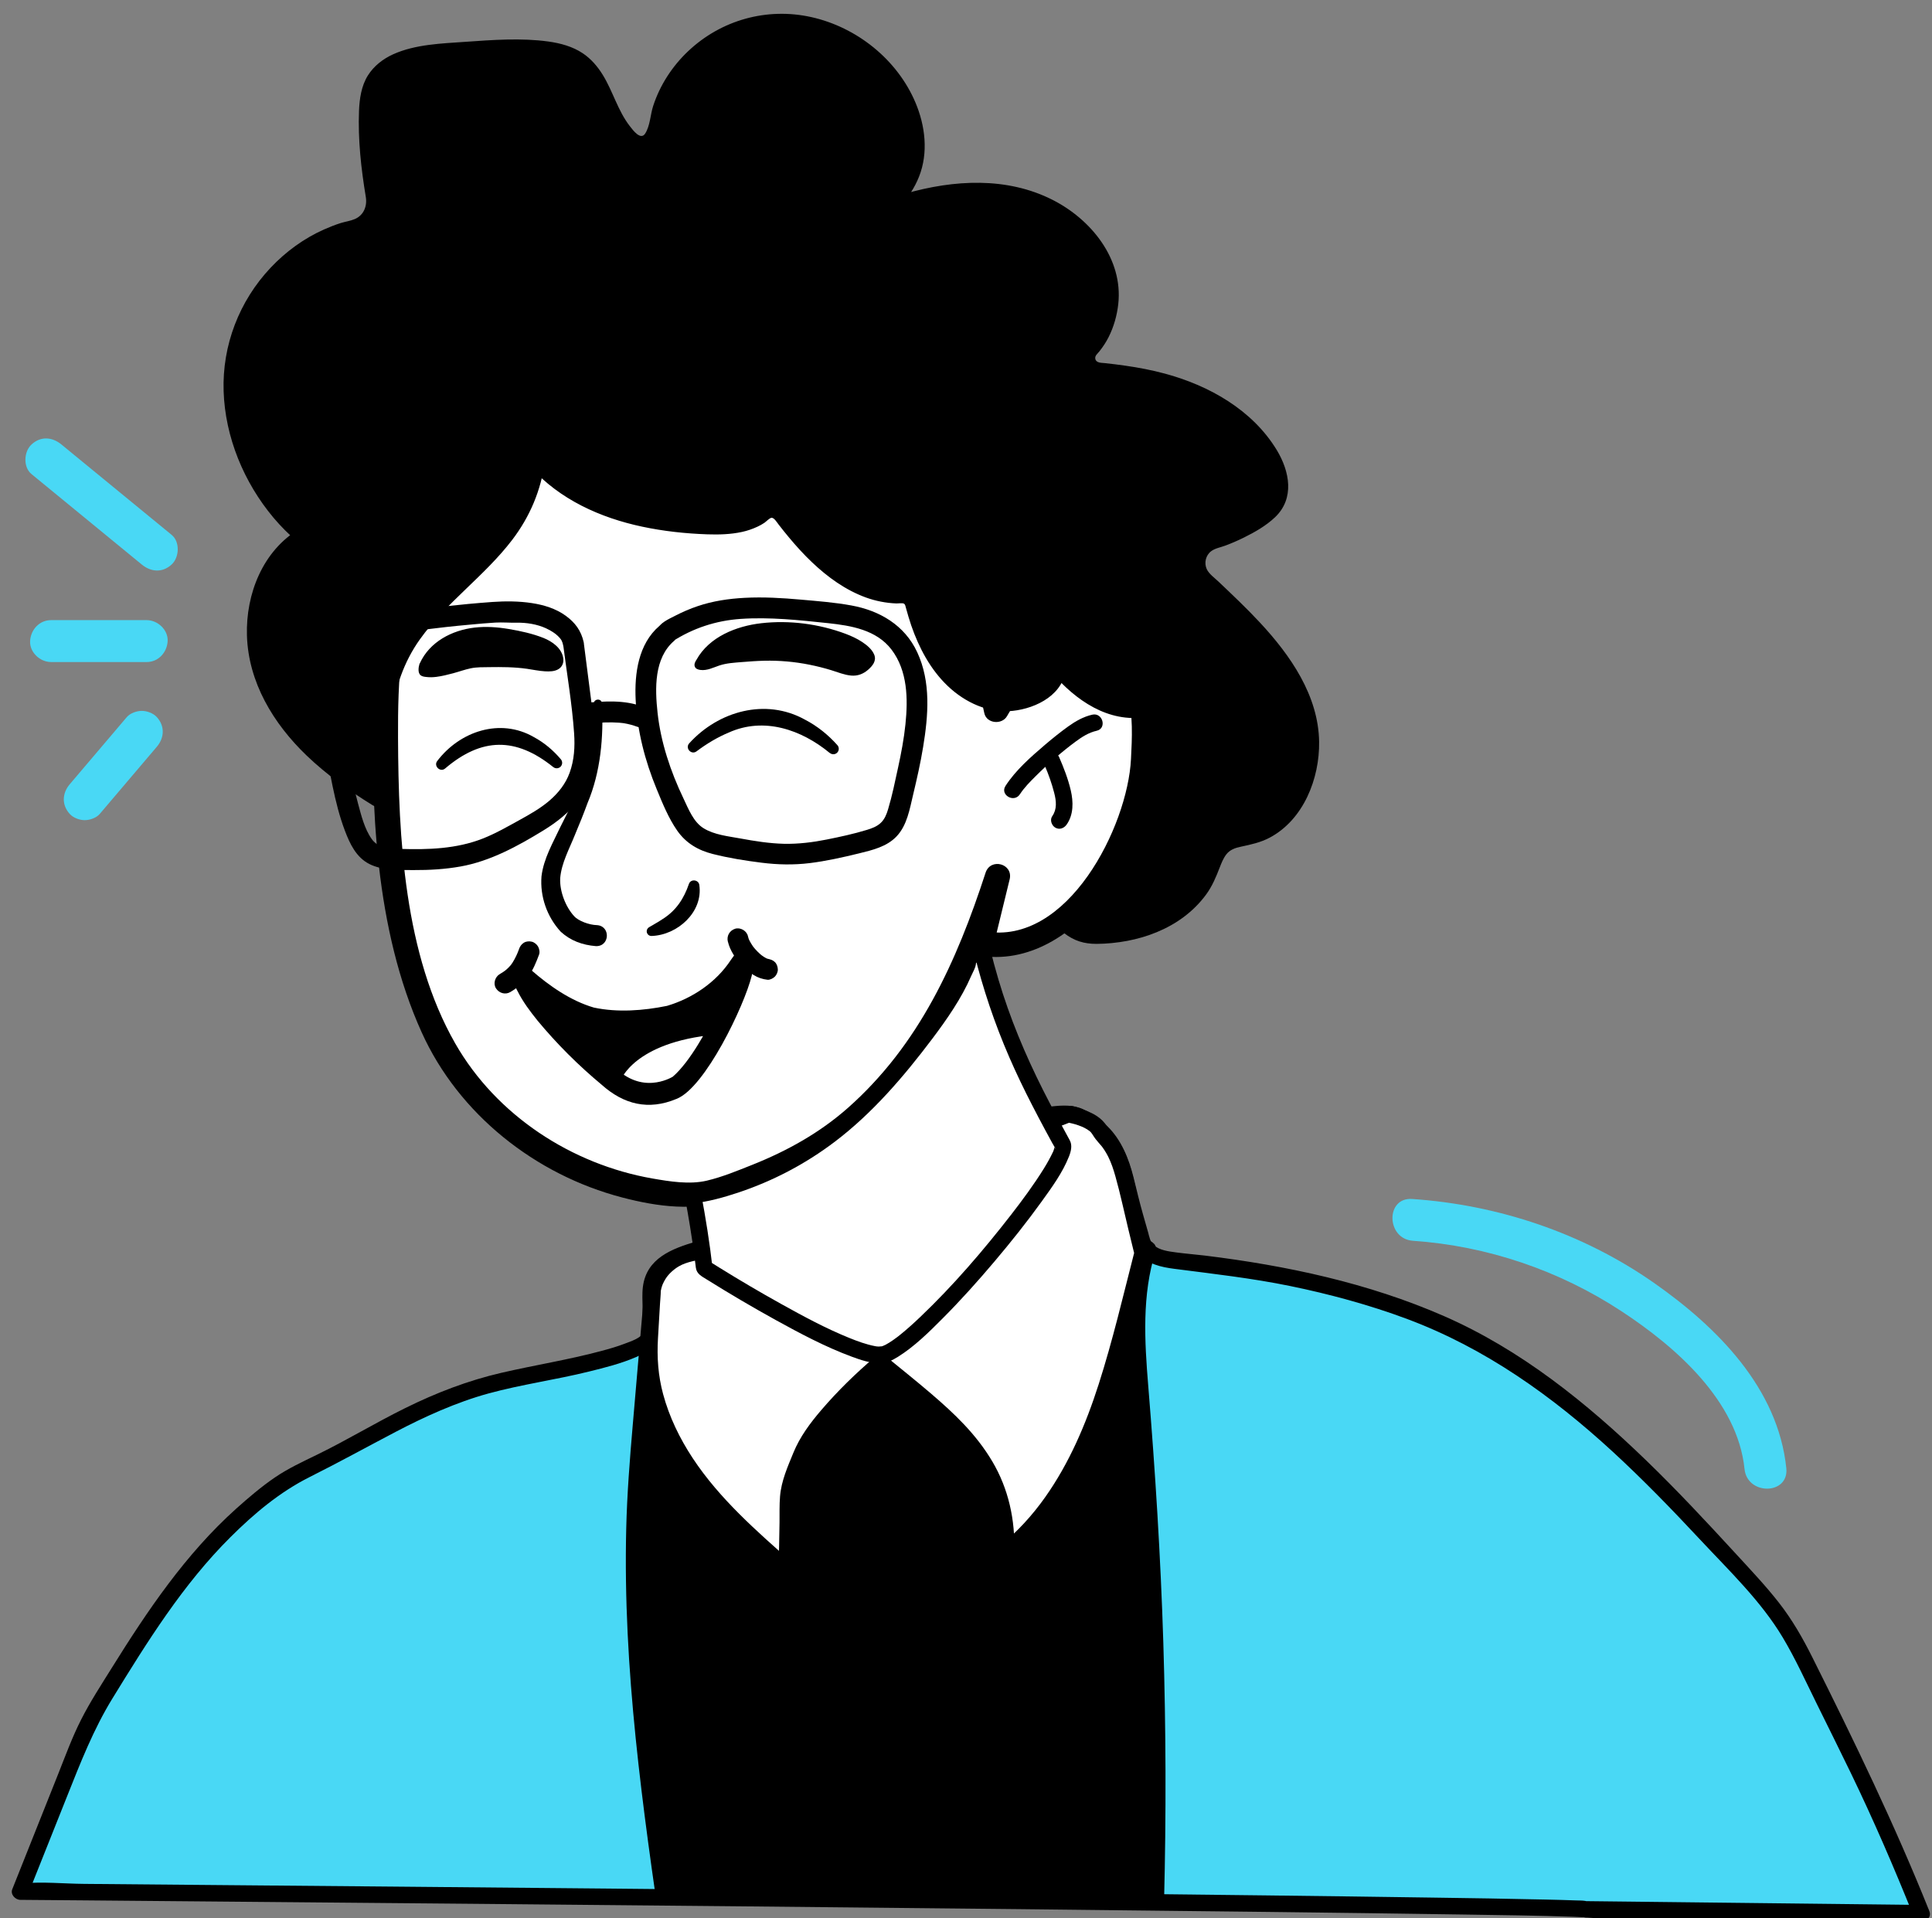 <svg width="141" height="140" viewBox="0 0 141 140" fill="none" xmlns="http://www.w3.org/2000/svg">
<rect x="0" y="0" width="141" height="140" fill="#808080" stroke="none"/>
<g clip-path="url(#clip0_1_69)">
<path d="M140.224 139.639L115.73 139.362C115.585 139.012 1.474 138.067 1.474 138.067C1.895 137.012 2.314 135.954 2.735 134.899C3.6 132.731 4.464 130.563 5.325 128.395C5.656 127.562 5.99 126.732 6.39 125.926C6.851 124.999 7.4 124.111 7.949 123.223C10.263 119.493 12.598 115.732 15.695 112.47C17.002 111.089 18.44 109.809 19.987 108.642C21.394 107.581 23.165 106.906 24.748 106.048C28.006 104.285 31.224 102.378 34.869 101.29C37.59 100.475 40.45 100.135 43.201 99.42C44.484 99.089 46.076 98.7 47.153 97.97C47.765 97.556 47.529 96.985 47.514 96.31C47.498 95.58 47.492 94.847 47.492 94.118L47.504 94.066C47.559 93.424 47.887 92.786 48.384 92.318C48.881 91.847 50.261 91.415 50.953 91.211C50.953 91.211 50.286 96.523 65.478 92.002C80.666 87.481 76.73 81.366 76.73 81.366C77.142 81.311 77.561 81.293 77.976 81.311C78.131 81.321 78.286 81.333 78.434 81.369C78.604 81.415 78.759 81.491 78.91 81.57C79.441 81.856 79.93 82.202 80.357 82.601L80.412 82.652C81.485 83.759 81.916 85.076 82.237 86.508C82.547 87.882 82.972 89.238 83.344 90.6C83.718 91.962 85.622 91.98 86.987 92.132C95.07 93.038 103.571 95.027 110.192 99.296C116.786 103.549 122.014 109.195 127.11 114.759C128.171 115.917 129.236 117.082 130.1 118.359C130.895 119.532 131.514 120.788 132.129 122.038C133.127 124.063 134.125 126.084 135.123 128.109C137 131.919 138.674 135.765 140.224 139.639Z" fill="#49D8F5"/>
<path d="M140.224 139.031C137.461 139 134.698 138.967 131.932 138.937C127.549 138.888 123.167 138.836 118.781 138.788C117.762 138.775 116.746 138.763 115.727 138.754L116.252 139.055C115.985 138.66 115.436 138.721 115.014 138.702C114.28 138.672 113.543 138.657 112.809 138.639C110.061 138.575 107.314 138.535 104.563 138.496C100.486 138.435 96.413 138.383 92.337 138.335C87.33 138.274 82.322 138.219 77.318 138.164C71.847 138.107 66.375 138.049 60.904 137.997C55.35 137.942 49.8 137.888 44.247 137.836C39.067 137.787 33.886 137.739 28.703 137.693C24.324 137.654 19.944 137.614 15.565 137.578C12.425 137.55 9.286 137.523 6.147 137.495C4.679 137.483 3.126 137.322 1.662 137.459C1.598 137.465 1.531 137.459 1.47 137.459L2.056 138.228C3.011 135.838 3.96 133.449 4.913 131.059C5.865 128.669 6.818 126.222 8.197 123.975C10.745 119.825 13.347 115.641 16.817 112.19C18.549 110.466 20.417 108.894 22.607 107.797C24.797 106.699 26.774 105.605 28.864 104.51C30.954 103.416 33.277 102.351 35.652 101.701C38.069 101.041 40.556 100.704 42.985 100.102C44.144 99.816 45.315 99.524 46.412 99.05C47.425 98.612 48.235 98.092 48.162 96.888C48.123 96.237 48.105 95.593 48.099 94.939C48.096 94.367 48.059 93.857 48.35 93.334C48.893 92.361 50.116 92.09 51.11 91.795L50.343 91.208C50.255 91.935 50.707 92.716 51.22 93.185C52.87 94.696 55.657 94.531 57.698 94.313C60.127 94.051 62.517 93.483 64.865 92.811C67.406 92.084 69.942 91.218 72.28 89.962C74.619 88.706 77.012 86.979 77.648 84.361C77.903 83.309 77.852 81.999 77.251 81.056L76.727 81.972C77.451 81.889 78.146 81.829 78.798 82.203C79.356 82.522 79.875 82.917 80.284 83.419C81.197 84.541 81.464 85.945 81.804 87.311C81.986 88.04 82.192 88.761 82.398 89.484C82.583 90.132 82.686 90.889 83.093 91.445C83.696 92.269 84.77 92.485 85.719 92.607C88.552 92.972 91.37 93.288 94.172 93.863C96.974 94.437 99.941 95.234 102.716 96.274C108.387 98.396 113.273 101.88 117.711 105.963C119.918 107.997 122.011 110.153 124.058 112.348C126.169 114.61 128.511 116.839 130.106 119.508C131.025 121.044 131.768 122.686 132.56 124.291C133.397 125.991 134.246 127.687 135.071 129.393C136.721 132.807 138.225 136.285 139.636 139.803C139.924 140.521 141.097 140.207 140.806 139.481C138.274 133.16 135.314 127.049 132.269 120.962C131.571 119.566 130.804 118.225 129.845 116.994C128.887 115.763 127.734 114.543 126.642 113.355C124.535 111.062 122.409 108.782 120.17 106.617C115.803 102.388 110.98 98.499 105.379 96.052C99.85 93.635 93.899 92.37 87.93 91.637C87.224 91.552 86.514 91.5 85.807 91.403C85.282 91.333 84.603 91.248 84.197 90.868C83.927 90.615 83.884 90.272 83.787 89.928C83.669 89.503 83.545 89.077 83.423 88.651C83.165 87.745 82.95 86.833 82.723 85.918C82.383 84.559 81.834 83.188 80.815 82.194C80.311 81.704 79.699 81.266 79.065 80.965C78.337 80.619 77.512 80.667 76.733 80.755C76.308 80.804 75.938 81.245 76.208 81.671C76.238 81.719 76.266 81.771 76.293 81.823C76.332 81.902 76.387 82.042 76.323 81.88C76.356 81.969 76.39 82.057 76.42 82.145C76.596 82.692 76.632 82.999 76.563 83.632C76.344 85.599 74.421 87.25 72.744 88.293C70.861 89.463 68.783 90.293 66.681 90.983C64.282 91.771 61.823 92.434 59.333 92.859C57.204 93.224 54.252 93.683 52.351 92.516C52.16 92.4 52.221 92.449 52.069 92.303C52.014 92.251 51.778 91.978 51.872 92.105C51.802 92.011 51.741 91.911 51.684 91.804C51.593 91.643 51.675 91.859 51.62 91.643C51.599 91.567 51.581 91.491 51.565 91.412C51.55 91.345 51.574 91.561 51.565 91.373C51.565 91.315 51.562 91.257 51.565 91.202C51.614 90.807 51.141 90.515 50.798 90.615C49.036 91.138 47.18 91.829 46.919 93.92C46.855 94.431 46.892 94.963 46.898 95.477C46.901 95.784 46.898 96.091 46.916 96.398C46.928 96.617 47.037 97.01 46.964 97.225C46.828 97.648 46.015 97.906 45.636 98.052C45.066 98.274 44.477 98.442 43.886 98.6C41.475 99.247 39.012 99.633 36.586 100.196C34.144 100.761 31.827 101.655 29.583 102.765C27.338 103.875 25.349 105.091 23.177 106.152C22.116 106.669 21.036 107.167 20.059 107.833C19.083 108.499 18.13 109.311 17.233 110.114C13.539 113.431 10.763 117.55 8.152 121.74C7.385 122.971 6.587 124.194 5.929 125.489C5.271 126.784 4.779 128.134 4.249 129.469C3.132 132.275 2.013 135.084 0.894 137.891C0.743 138.268 1.122 138.657 1.48 138.66C2.96 138.672 4.443 138.684 5.923 138.696C9.857 138.73 13.79 138.763 17.727 138.8C23.332 138.848 28.934 138.9 34.538 138.949C41.087 139.01 47.638 139.07 54.186 139.134C60.901 139.198 67.619 139.265 74.334 139.338C80.433 139.402 86.532 139.469 92.631 139.542C97.396 139.599 102.161 139.66 106.922 139.733C109.564 139.776 112.212 139.8 114.85 139.897C115.087 139.906 115.327 139.922 115.563 139.931C115.76 139.937 115.56 139.928 115.557 139.928C115.451 139.849 115.351 139.794 115.211 139.654C115.393 139.83 115.46 139.919 115.736 139.955C115.769 139.958 115.803 139.955 115.836 139.955C117.68 140.113 119.588 139.998 121.438 140.019C127.301 140.086 133.163 140.153 139.029 140.217C139.429 140.22 139.83 140.226 140.23 140.229C141.009 140.238 141.012 139.022 140.23 139.013L140.224 139.031Z" fill="black"/>
<path d="M83.745 91.154C82.611 94.693 82.969 98.515 83.278 102.221C84.294 114.365 84.649 126.56 84.343 138.743L48.405 138.028C47.004 128.268 45.852 118.405 46.431 108.561C46.522 107.037 46.652 105.517 46.783 104C46.931 102.294 47.077 100.586 47.226 98.88L47.672 93.684C47.672 93.684 49.057 91.562 50.795 91.373C52.533 91.185 83.745 91.157 83.745 91.157V91.154Z" fill="black"/>
<path d="M83.159 90.994C82.262 93.846 82.277 96.865 82.48 99.817C82.695 102.906 82.981 105.986 83.175 109.075C83.572 115.381 83.793 121.699 83.836 128.017C83.86 131.592 83.827 135.168 83.736 138.74L84.342 138.132C83.15 138.108 81.959 138.083 80.766 138.062C77.906 138.004 75.043 137.95 72.183 137.892C68.723 137.822 65.259 137.755 61.799 137.685C58.805 137.624 55.815 137.566 52.821 137.506C51.835 137.487 50.85 137.466 49.864 137.448C49.406 137.439 48.921 137.384 48.463 137.421C48.442 137.421 48.423 137.421 48.402 137.421L48.987 137.867C47.977 130.835 47.104 123.769 46.919 116.661C46.825 113.122 46.931 109.589 47.213 106.062C47.425 103.447 47.662 100.835 47.886 98.221C48.017 96.71 48.147 95.198 48.275 93.684L48.193 93.991C48.22 93.949 48.248 93.906 48.278 93.87C48.399 93.718 48.344 93.772 48.487 93.602C48.775 93.256 49.091 92.921 49.442 92.641C49.879 92.295 50.398 92.006 50.965 91.97C51.581 91.93 52.202 91.927 52.821 91.918C55.348 91.872 57.871 91.857 60.397 91.842C63.731 91.821 67.067 91.805 70.4 91.796C73.354 91.787 76.311 91.778 79.265 91.775C80.736 91.775 82.216 91.824 83.684 91.769C83.705 91.769 83.727 91.769 83.745 91.769C84.524 91.769 84.527 90.553 83.745 90.553C82.962 90.553 82.225 90.553 81.467 90.553C79.553 90.553 77.64 90.559 75.726 90.565C73.202 90.571 70.679 90.577 68.156 90.586C65.632 90.595 62.981 90.608 60.397 90.626C58.292 90.638 56.188 90.653 54.086 90.683C53.015 90.699 51.923 90.668 50.856 90.763C49.449 90.89 48.299 91.878 47.462 92.955C47.24 93.24 47.089 93.444 47.056 93.812C47.016 94.235 46.983 94.657 46.946 95.08C46.692 98.053 46.434 101.03 46.179 104.003C45.961 106.521 45.764 109.038 45.703 111.565C45.642 114.092 45.682 116.664 45.806 119.212C46.052 124.319 46.625 129.406 47.304 134.474C47.471 135.715 47.644 136.955 47.823 138.196C47.859 138.46 48.166 138.637 48.408 138.643C49.6 138.667 50.792 138.691 51.984 138.713C54.844 138.77 57.707 138.825 60.567 138.883C64.028 138.953 67.491 139.02 70.952 139.09C73.945 139.15 76.936 139.208 79.929 139.269C81.376 139.296 82.841 139.391 84.288 139.357C84.309 139.357 84.327 139.357 84.348 139.357C84.682 139.363 84.946 139.074 84.955 138.749C85.113 132.459 85.094 126.162 84.9 119.871C84.706 113.626 84.312 107.397 83.802 101.173C83.533 97.886 83.329 94.514 84.336 91.325C84.573 90.577 83.402 90.258 83.166 91.003L83.159 90.994Z" fill="black"/>
<path d="M37.029 31.592C33.056 35.63 29.622 40.485 28.588 46.064C28.239 47.943 28.173 49.862 28.148 51.774C28.07 57.642 28.388 63.553 29.729 69.266C30.259 71.531 30.957 73.771 32.015 75.842C35.543 82.734 43.186 87.198 50.914 87.207C52.057 87.207 55.909 85.605 56.8 85.203C62.047 82.841 65.253 79.119 68.116 74.845C70.324 71.549 71.577 67.718 72.805 63.942L71.607 68.852C73.651 69.323 75.799 68.454 77.458 67.165C78.337 66.481 79.126 65.675 79.79 64.781C80.721 63.528 81.407 62.111 82.047 60.685C82.508 59.664 82.947 58.624 83.19 57.53C83.502 56.128 83.478 54.678 83.454 53.243C83.439 52.297 83.421 51.339 83.157 50.433C82.887 49.503 82.371 48.664 81.822 47.864C81.449 47.323 81.003 46.754 80.363 46.599C79.969 46.505 79.55 46.584 79.159 46.688C76.43 47.402 74.031 49.302 72.708 51.798C72.708 51.798 68.723 32.166 53.886 30.68C39.052 29.193 37.026 31.589 37.026 31.589L37.029 31.592Z" fill="white"/>
<path d="M36.386 30.947C33.771 33.629 31.378 36.596 29.713 39.971C28.048 43.346 27.369 46.882 27.263 50.625C27.029 58.764 27.369 67.8 30.769 75.334C33.474 81.33 39.079 85.741 45.387 87.392C48.029 88.085 50.716 88.432 53.331 87.544C55.875 86.681 58.417 85.617 60.649 84.109C63.655 82.081 66.057 79.372 68.137 76.422C70.773 72.683 72.28 68.505 73.685 64.182L71.929 63.695C71.528 65.331 71.128 66.97 70.731 68.606C70.621 69.053 70.87 69.639 71.368 69.728C75.043 70.39 78.368 68.18 80.509 65.331C83.005 62.005 84.421 57.922 84.379 53.778C84.358 51.774 84.191 49.965 83.144 48.217C82.432 47.028 81.51 45.648 79.969 45.645C76.657 45.635 73.433 48.642 71.929 51.339L73.591 51.558C72.52 46.335 70.039 41.063 66.676 36.952C63.994 33.675 60.407 31.108 56.245 30.148C53.346 29.479 50.24 29.403 47.277 29.311C45.13 29.248 42.967 29.26 40.832 29.524C39.54 29.686 37.344 29.853 36.389 30.944C35.618 31.823 36.901 33.118 37.675 32.233C37.796 32.093 37.569 32.294 37.623 32.264C37.778 32.172 37.923 32.075 38.09 32.002C38.585 31.783 39.689 31.525 40.432 31.409C45.011 30.692 50.176 30.968 54.723 31.701C62.442 32.945 67.437 39.746 70.136 46.602C70.828 48.36 71.452 50.187 71.835 52.041C71.995 52.82 73.13 52.917 73.497 52.261C74.643 50.211 76.921 47.861 79.405 47.569C80.918 47.39 81.898 49.372 82.283 50.676C82.711 52.124 82.617 53.896 82.541 55.398C82.298 60.324 77.913 69.065 71.85 67.97L72.487 69.092C72.887 67.456 73.287 65.818 73.685 64.182C73.964 63.036 72.293 62.583 71.929 63.695C69.821 70.174 67.085 76.255 61.89 80.852C59.824 82.68 57.443 84.002 54.893 85.018C53.816 85.446 52.715 85.903 51.584 86.17C50.319 86.468 48.878 86.231 47.614 86.012C41.715 84.978 36.231 81.409 33.228 76.164C29.495 69.642 29.079 61.163 29.049 53.826C29.031 49.603 29.195 45.468 30.966 41.564C32.564 38.041 34.99 34.991 37.675 32.236C38.494 31.397 37.208 30.105 36.389 30.947H36.386Z" fill="black"/>
<path d="M37.884 69.262C37.832 69.405 37.778 69.545 37.717 69.685L37.793 69.502C37.647 69.846 37.478 70.18 37.25 70.481L37.368 70.326C37.208 70.533 37.023 70.719 36.816 70.88L36.971 70.761C36.813 70.886 36.644 70.995 36.471 71.096C36.128 71.296 35.976 71.792 36.198 72.135C36.419 72.479 36.868 72.622 37.235 72.409C37.766 72.099 38.221 71.71 38.585 71.214C38.927 70.752 39.143 70.202 39.343 69.666C39.41 69.49 39.358 69.238 39.267 69.08C39.176 68.922 38.994 68.773 38.815 68.73C38.621 68.684 38.403 68.697 38.23 68.806C38.057 68.915 37.954 69.064 37.881 69.259L37.884 69.262Z" fill="black"/>
<path d="M53.121 68.719C53.282 69.4 53.719 70.026 54.201 70.519C54.441 70.765 54.717 70.99 55.008 71.166C55.32 71.358 55.645 71.464 56.009 71.507C56.188 71.528 56.421 71.407 56.545 71.285C56.676 71.154 56.776 70.935 56.767 70.747C56.758 70.558 56.694 70.346 56.545 70.209C56.388 70.063 56.221 70.011 56.009 69.987H55.987C56.054 69.993 56.121 70.002 56.188 70.011C56.072 69.996 55.966 69.962 55.86 69.917L56.042 69.993C55.848 69.908 55.669 69.792 55.502 69.665L55.657 69.783C55.393 69.576 55.156 69.333 54.947 69.069L55.065 69.224C54.889 68.993 54.735 68.746 54.62 68.482L54.695 68.664C54.65 68.552 54.61 68.436 54.583 68.318C54.492 67.931 54.031 67.664 53.649 67.785C53.246 67.916 53.021 68.305 53.118 68.722L53.121 68.719Z" fill="black"/>
<path d="M54.159 69.956C53.904 70.193 53.507 71.026 52.43 72.021C51.678 72.717 49.77 73.921 48.175 74.134C46.446 74.365 45.278 74.489 43.544 74.207C41.781 73.918 39.419 72.24 38.342 71.242L38.048 71.315C38.406 73.477 44.165 78.956 45.612 79.622C47.119 80.318 48.129 80.026 49.239 79.622C50.995 78.98 54.941 71.263 54.456 70.309L54.156 69.953L54.159 69.956Z" fill="black"/>
<path d="M54.113 70.54C54.253 70.583 54.465 70.507 54.547 70.397L54.52 70.431C54.48 70.482 54.331 70.689 54.292 70.747C53.055 72.62 51.141 73.933 48.993 74.578C47.037 74.997 45.026 75.155 43.043 74.727C41.096 74.164 39.44 73.009 37.929 71.692L38.49 71.835L38.196 71.908L38.651 71.215C38.858 72.054 39.597 72.988 40.168 73.711C41.684 75.532 43.407 77.266 45.29 78.704C46.394 79.558 47.708 79.616 48.969 79.096C49.273 78.992 49.467 78.776 49.712 78.53C51.077 76.992 52.157 75.043 53.079 73.179C53.467 72.325 53.928 71.452 54.053 70.525C54.053 70.495 54.043 70.467 54.065 70.513L54.122 70.598C54.122 70.598 54.11 70.564 54.113 70.54ZM53.986 69.412C54.289 69.573 54.605 69.777 54.835 70.066C55.038 70.47 54.935 70.835 54.859 71.224C54.322 73.398 51.459 79.4 49.37 80.203C47.331 81.057 45.527 80.613 43.91 79.169C42.197 77.743 40.647 76.198 39.224 74.481C38.691 73.818 38.169 73.127 37.778 72.349C37.55 71.963 37.423 71.34 37.35 70.859L37.905 70.722C38.057 70.686 38.363 70.607 38.515 70.57L38.76 70.793C40.086 71.951 41.645 73.042 43.343 73.538C45.072 73.906 46.946 73.766 48.678 73.413C50.522 72.869 52.263 71.701 53.334 70.069C53.516 69.832 53.67 69.509 53.986 69.412Z" fill="black"/>
<path d="M30.775 48.482C31.187 47.554 31.991 46.834 32.913 46.417C33.835 46.001 34.866 45.867 35.879 45.916C36.892 45.964 37.884 46.189 38.861 46.46C39.273 46.575 39.689 46.697 40.062 46.913C40.435 47.129 40.759 47.445 40.911 47.846C40.99 48.056 41.014 48.306 40.899 48.5C40.75 48.752 40.422 48.831 40.131 48.844C39.576 48.868 39.03 48.74 38.481 48.658C37.471 48.509 36.446 48.524 35.427 48.54C35.069 48.546 34.709 48.552 34.357 48.619C34.129 48.664 33.905 48.734 33.683 48.804C33.301 48.92 32.919 49.023 32.531 49.114C32.009 49.239 31.463 49.339 30.939 49.224C30.878 49.209 30.811 49.19 30.772 49.142C30.735 49.099 30.726 49.038 30.723 48.98C30.711 48.749 30.699 48.719 30.769 48.497" fill="black"/>
<path d="M30.905 48.558C31.466 47.323 32.649 46.536 33.938 46.229C35.439 45.873 36.998 46.128 38.466 46.511C39.146 46.691 39.901 46.861 40.413 47.375C40.635 47.597 40.877 47.959 40.808 48.29C40.738 48.621 40.338 48.688 40.05 48.694C39.273 48.71 38.503 48.485 37.729 48.427C36.956 48.369 36.116 48.378 35.309 48.39C34.89 48.396 34.475 48.421 34.069 48.53C33.662 48.64 33.231 48.783 32.807 48.889C32.382 48.995 31.955 49.108 31.518 49.123C31.357 49.129 30.999 49.16 30.896 49.026C30.805 48.907 30.869 48.67 30.905 48.539C30.96 48.351 30.669 48.272 30.614 48.457C30.541 48.697 30.474 49.117 30.708 49.293C30.826 49.382 30.996 49.397 31.139 49.412C31.369 49.439 31.603 49.43 31.833 49.403C32.252 49.351 32.664 49.245 33.071 49.138C33.498 49.023 33.92 48.868 34.357 48.776C34.793 48.685 35.267 48.697 35.718 48.691C36.17 48.685 36.613 48.682 37.062 48.697C37.532 48.713 38.002 48.746 38.469 48.813C38.9 48.877 39.328 48.968 39.764 48.995C40.092 49.014 40.462 49.014 40.753 48.84C41.044 48.667 41.16 48.348 41.105 48.019C40.984 47.296 40.304 46.819 39.67 46.563C38.87 46.244 37.984 46.052 37.135 45.909C36.286 45.767 35.464 45.709 34.627 45.806C32.983 45.998 31.354 46.843 30.641 48.409C30.559 48.585 30.823 48.74 30.902 48.561L30.905 48.558Z" fill="black"/>
<path d="M50.947 48.226C51.79 46.672 53.767 45.757 55.888 45.596C57.349 45.487 58.79 45.59 60.185 45.949C61.374 46.256 62.617 46.633 63.373 47.423C63.585 47.645 63.755 47.919 63.685 48.19C63.646 48.342 63.53 48.475 63.412 48.597C63.2 48.819 62.942 49.029 62.605 49.111C62.123 49.23 61.617 49.053 61.153 48.898C59.615 48.384 57.959 48.071 56.291 48.056C55.448 48.047 54.605 48.117 53.767 48.19C53.346 48.226 52.921 48.269 52.527 48.387C52.263 48.469 52.017 48.585 51.754 48.661C51.49 48.737 51.171 48.789 50.926 48.679C50.807 48.624 50.786 48.457 50.947 48.229" fill="black"/>
<path d="M51.077 48.303C51.826 46.95 53.328 46.218 54.786 45.904C56.639 45.509 58.632 45.685 60.449 46.175C61.246 46.391 62.062 46.64 62.757 47.105C63.051 47.303 63.57 47.671 63.551 48.075C63.542 48.294 63.333 48.477 63.181 48.616C63.021 48.762 62.839 48.89 62.63 48.954C62.153 49.1 61.65 48.908 61.198 48.759C60.746 48.61 60.306 48.483 59.854 48.37C58.923 48.142 57.971 47.993 57.013 47.935C55.884 47.868 54.756 47.953 53.634 48.06C53.103 48.109 52.606 48.2 52.105 48.391C51.878 48.477 51.641 48.565 51.399 48.595C51.308 48.604 51.098 48.632 51.026 48.565C50.953 48.498 51.032 48.394 51.083 48.315C51.189 48.151 50.928 47.999 50.822 48.163C50.734 48.3 50.646 48.477 50.704 48.641C50.765 48.82 50.95 48.872 51.117 48.896C51.605 48.96 52.06 48.717 52.509 48.568C53.036 48.394 53.597 48.367 54.146 48.321C54.695 48.276 55.235 48.236 55.781 48.224C56.891 48.197 58.001 48.297 59.09 48.516C59.618 48.622 60.142 48.753 60.658 48.911C61.137 49.057 61.614 49.261 62.117 49.306C62.59 49.349 63.006 49.188 63.36 48.878C63.685 48.592 63.985 48.227 63.8 47.777C63.636 47.376 63.248 47.069 62.896 46.838C62.545 46.607 62.12 46.412 61.708 46.257C59.769 45.533 57.622 45.251 55.563 45.485C53.746 45.691 51.756 46.476 50.828 48.157C50.734 48.328 50.995 48.483 51.089 48.309L51.077 48.303Z" fill="black"/>
<path d="M43.935 51.343C44.053 53.784 43.844 56.329 42.876 58.621C42.597 59.387 42.291 60.141 41.979 60.883C41.551 61.96 40.981 62.969 40.884 64.085C40.832 65.049 41.281 66.192 41.897 66.861C42.209 67.219 43.01 67.508 43.559 67.52C44.575 67.578 44.514 69.083 43.492 69.053C42.506 68.974 41.645 68.661 40.926 68.004C39.922 66.918 39.401 65.432 39.519 63.957C39.677 62.65 40.362 61.501 40.884 60.379C41.484 59.138 42.482 57.384 42.825 56.058C43.213 54.553 43.35 52.948 43.337 51.361C43.331 50.981 43.914 50.947 43.932 51.343H43.935Z" fill="black"/>
<path d="M51.038 64.596C51.32 66.575 49.433 68.25 47.556 68.311C47.368 68.32 47.21 68.177 47.198 67.989C47.192 67.858 47.259 67.74 47.365 67.676C47.723 67.466 48.069 67.274 48.384 67.061C49.346 66.453 49.916 65.578 50.28 64.508C50.416 64.127 50.995 64.201 51.038 64.596Z" fill="black"/>
<path d="M60.564 54.962C58.481 53.244 55.751 52.307 53.182 53.466C52.36 53.809 51.572 54.281 50.834 54.837C50.449 55.126 49.976 54.597 50.307 54.244C52.433 51.903 55.875 50.93 58.741 52.52C59.654 52.992 60.449 53.639 61.113 54.384C61.259 54.548 61.247 54.801 61.083 54.947C60.934 55.08 60.716 55.08 60.567 54.959L60.564 54.962Z" fill="black"/>
<path d="M40.377 55.985C37.645 53.787 35.154 53.814 32.486 56.088C32.128 56.395 31.621 55.9 31.915 55.535C33.559 53.376 36.501 52.376 38.961 53.796C39.731 54.209 40.389 54.775 40.932 55.416C41.075 55.584 41.054 55.836 40.887 55.979C40.738 56.103 40.526 56.103 40.38 55.985H40.377Z" fill="black"/>
<path d="M74.431 57.973C74.756 57.475 75.177 57.052 75.596 56.636C76.063 56.17 76.545 55.723 77.042 55.295C77.51 54.89 77.992 54.501 78.489 54.133C78.987 53.765 79.457 53.467 80.039 53.334C80.8 53.16 80.479 51.987 79.717 52.16C79.071 52.306 78.492 52.637 77.958 53.02C77.376 53.44 76.812 53.893 76.266 54.358C75.232 55.243 74.131 56.204 73.385 57.356C72.957 58.013 74.006 58.624 74.431 57.97V57.973Z" fill="black"/>
<path d="M76.242 55.863C76.521 56.505 76.757 57.173 76.933 57.852C77.097 58.475 77.148 59.065 76.794 59.569C76.606 59.837 76.745 60.244 77.012 60.402C77.315 60.582 77.652 60.454 77.843 60.184C78.359 59.457 78.34 58.517 78.146 57.684C77.952 56.851 77.634 56.033 77.291 55.246C77.161 54.945 76.721 54.875 76.46 55.027C76.151 55.209 76.111 55.556 76.242 55.86V55.863Z" fill="black"/>
<path d="M44.878 78.578C44.878 78.578 45.967 75.574 52.203 75.012C52.203 75.012 50.859 77.745 49.403 78.983C49.403 78.983 47.165 80.466 44.878 78.578Z" fill="white" stroke="black" stroke-miterlimit="10"/>
<path d="M27.515 58.239C24.115 56.142 20.83 53.466 19.335 49.754C17.837 46.044 18.716 41.134 22.168 39.118C18.313 35.874 16.147 30.535 17.191 25.598C18.097 21.314 21.601 17.626 25.801 16.647C26.841 16.404 27.509 15.4 27.317 14.348C26.972 12.445 26.799 10.511 26.808 8.574C26.814 7.538 26.893 6.428 27.521 5.604C28.54 4.269 30.39 3.986 31.946 3.828C33.76 3.643 35.579 3.524 37.402 3.509C38.949 3.497 40.69 3.491 42.067 4.3C44.184 5.543 44.266 8.748 46.197 10.286C46.373 10.426 46.577 10.536 46.801 10.551C47.578 10.599 47.863 9.602 48.008 8.851C48.718 5.172 52.006 2.199 55.709 1.679C59.412 1.159 63.291 3.011 65.39 6.112C66.448 7.678 67.088 9.593 66.828 11.466C66.567 13.339 65.281 15.114 63.47 15.649C66.555 14.458 69.876 13.591 73.148 14.05C76.421 14.509 79.636 16.531 80.746 19.654C81.44 21.609 80.906 24.035 79.566 25.503C79.047 26.072 79.426 26.987 80.191 27.063C82.068 27.245 83.93 27.534 85.726 28.109C88.586 29.024 91.3 30.754 92.786 33.369C93.332 34.327 93.699 35.519 93.232 36.516C92.944 37.133 92.386 37.574 91.816 37.945C90.803 38.608 89.696 39.127 88.537 39.489C87.324 39.869 86.966 41.42 87.888 42.299L88.938 43.296C91.606 45.838 94.391 48.559 95.379 52.113C96.371 55.667 94.743 60.231 91.155 61.058C90.581 61.189 89.963 61.231 89.474 61.559C88.749 62.043 88.525 62.989 88.182 63.791C86.824 66.947 83.029 68.391 79.602 68.276C78.971 68.254 78.525 68.017 77.977 67.586C77.977 67.586 82.72 61.809 83.39 57.291C84.064 52.773 83.506 51.751 83.506 51.751C82.299 51.964 81.037 51.651 79.963 51.055C78.889 50.459 77.989 49.593 77.191 48.659C77.182 49.517 76.554 50.267 75.802 50.672C73.221 52.055 70.637 51.034 68.887 48.86C67.816 47.528 67.158 45.907 66.721 44.257C66.655 44.001 66.576 43.718 66.357 43.569C66.16 43.433 65.899 43.442 65.657 43.439C62.133 43.433 59.336 40.556 57.183 37.759C56.958 37.467 56.676 37.148 56.312 37.169C56.054 37.185 55.848 37.37 55.639 37.525C54.486 38.386 52.937 38.443 51.499 38.386C46.977 38.209 42.164 37.06 39.167 33.661C39.01 34.913 38.627 36.139 38.045 37.258C35.87 41.432 31.133 43.834 29.095 48.078C28.331 49.672 27.994 51.444 27.894 53.211C27.8 54.922 27.921 56.646 28.255 58.328" fill="black"/>
<path d="M27.821 57.712C25.058 56.003 22.353 53.936 20.675 51.093C19.235 48.654 18.792 45.714 19.762 43.018C20.266 41.622 21.194 40.403 22.474 39.643C22.786 39.457 22.902 38.947 22.595 38.688C17.803 34.617 15.777 27.296 19.459 21.835C20.302 20.585 21.4 19.491 22.662 18.667C23.293 18.253 23.966 17.895 24.673 17.627C25.38 17.36 26.171 17.29 26.79 16.873C27.409 16.457 27.848 15.757 27.936 14.988C27.982 14.587 27.903 14.204 27.836 13.808C27.748 13.286 27.672 12.759 27.612 12.23C27.497 11.218 27.433 10.203 27.418 9.184C27.405 8.336 27.378 7.445 27.657 6.633C28.167 5.143 29.88 4.705 31.269 4.514C33.195 4.246 35.164 4.149 37.105 4.122C38.703 4.1 40.653 3.982 42.015 4.985C43.049 5.748 43.498 7.117 44.029 8.235C44.326 8.862 44.654 9.467 45.084 10.011C45.536 10.583 46.161 11.194 46.944 11.157C48.533 11.078 48.551 8.837 48.961 7.734C49.971 5.01 52.518 2.945 55.33 2.361C58.366 1.732 61.623 2.933 63.779 5.101C65.936 7.269 67.437 11.252 65.09 13.894C64.607 14.438 64.013 14.848 63.315 15.064L63.637 16.238C67.046 14.927 70.889 13.912 74.504 14.964C77.185 15.742 80.048 17.864 80.412 20.838C80.588 22.291 80.169 23.869 79.214 24.991C78.732 25.56 78.535 26.298 78.98 26.967C79.499 27.743 80.403 27.682 81.231 27.785C84.591 28.196 88.076 29.169 90.591 31.561C91.634 32.556 92.859 34.027 92.841 35.553C92.832 36.374 92.249 36.925 91.613 37.356C90.851 37.87 90.029 38.302 89.171 38.63C88.419 38.919 87.685 39.074 87.188 39.764C86.808 40.293 86.678 40.987 86.827 41.619C87.039 42.522 87.87 43.118 88.51 43.726C90.851 45.955 93.378 48.332 94.527 51.436C95.419 53.841 95.231 56.794 93.56 58.834C93.174 59.305 92.717 59.712 92.186 60.013C91.573 60.363 90.927 60.475 90.248 60.624C89.402 60.81 88.728 61.239 88.294 61.999C87.937 62.625 87.767 63.337 87.424 63.969C86.065 66.486 83.026 67.593 80.309 67.669C79.975 67.678 79.617 67.706 79.29 67.627C78.908 67.535 78.586 67.295 78.28 67.061L78.401 68.016C79.763 66.356 80.976 64.537 82.004 62.653C82.781 61.227 83.484 59.709 83.845 58.119C84.206 56.529 84.367 54.817 84.318 53.194C84.303 52.634 84.297 51.953 84.024 51.443C83.885 51.187 83.603 51.12 83.339 51.163C81.013 51.534 79.026 49.871 77.613 48.229C77.249 47.806 76.597 48.168 76.578 48.657C76.515 50.144 74.467 50.725 73.263 50.691C71.817 50.652 70.543 49.819 69.6 48.77C68.487 47.529 67.816 45.946 67.37 44.355C67.273 44.009 67.198 43.653 66.982 43.358C66.718 42.996 66.327 42.859 65.896 42.835C65.147 42.789 64.465 42.753 63.74 42.516C62.363 42.066 61.165 41.175 60.125 40.187C59.573 39.661 59.054 39.099 58.563 38.518C58.099 37.971 57.689 37.241 57.101 36.821C56.791 36.599 56.409 36.502 56.036 36.599C55.663 36.697 55.387 36.976 55.066 37.177C54.417 37.578 53.656 37.727 52.906 37.776C51.414 37.867 49.867 37.724 48.393 37.49C45.112 36.973 41.851 35.769 39.592 33.233C39.2 32.793 38.618 33.191 38.557 33.662C38.315 35.511 37.526 37.223 36.404 38.697C35.403 40.014 34.187 41.151 33.001 42.297C31.815 43.443 30.608 44.641 29.629 46.006C28.519 47.551 27.818 49.32 27.506 51.196C27.105 53.613 27.196 56.091 27.666 58.49C27.818 59.256 28.986 58.934 28.837 58.168C28.082 54.3 28.291 49.959 30.642 46.666C32.568 43.966 35.37 42.039 37.381 39.403C38.673 37.709 39.489 35.778 39.768 33.662L38.733 34.091C40.841 36.456 43.82 37.794 46.871 38.439C48.43 38.77 50.028 38.943 51.62 38.998C52.464 39.026 53.316 39.004 54.144 38.825C54.541 38.74 54.929 38.606 55.296 38.433C55.466 38.354 55.63 38.262 55.788 38.156C55.903 38.08 56.164 37.803 56.306 37.791C56.494 37.773 56.704 38.129 56.825 38.284C57.074 38.606 57.328 38.922 57.589 39.235C58.117 39.868 58.672 40.479 59.269 41.044C60.413 42.13 61.711 43.069 63.2 43.61C63.91 43.866 64.662 44.012 65.414 44.042C65.538 44.048 65.866 43.993 65.975 44.06C66.069 44.118 66.087 44.258 66.115 44.361C66.236 44.793 66.357 45.222 66.503 45.648C67.07 47.289 67.91 48.876 69.181 50.08C70.443 51.275 72.141 52.069 73.903 51.883C75.665 51.698 77.71 50.652 77.794 48.657L76.76 49.086C78.504 51.111 80.87 52.777 83.666 52.333L82.981 52.054C83.02 52.127 82.938 51.868 82.948 51.971C82.954 52.035 82.99 52.111 83.005 52.175C83.032 52.285 83.051 52.397 83.066 52.51C83.038 52.321 83.072 52.564 83.075 52.613C83.087 52.732 83.093 52.85 83.099 52.969C83.178 54.465 83.023 56.037 82.738 57.505C82.18 60.384 80.506 63.048 78.844 65.413C78.525 65.866 78.198 66.313 77.861 66.751C77.952 66.635 77.798 66.833 77.77 66.867C77.731 66.915 77.691 66.967 77.652 67.015C77.616 67.061 77.579 67.107 77.543 67.152C77.273 67.484 77.337 67.852 77.664 68.107C78.392 68.669 79.117 68.891 80.03 68.888C80.782 68.885 81.534 68.806 82.271 68.669C83.736 68.393 85.189 67.827 86.39 66.927C87.012 66.462 87.555 65.924 88.016 65.298C88.477 64.671 88.746 64.008 89.019 63.306C89.144 62.984 89.28 62.643 89.493 62.364C89.763 62.011 90.151 61.883 90.566 61.795C91.303 61.637 91.995 61.491 92.671 61.132C95.134 59.819 96.311 56.824 96.271 54.139C96.223 50.764 94.172 47.824 91.958 45.444C90.991 44.401 89.954 43.425 88.925 42.446C88.646 42.181 88.231 41.89 88.067 41.531C87.864 41.081 87.997 40.524 88.395 40.227C88.683 40.011 89.092 39.947 89.423 39.822C89.887 39.649 90.342 39.451 90.785 39.232C91.582 38.837 92.404 38.369 93.053 37.752C94.5 36.377 94.121 34.404 93.184 32.853C91.412 29.926 88.252 28.141 85.025 27.271C84.07 27.013 83.096 26.827 82.12 26.688C81.625 26.618 81.128 26.554 80.63 26.502C80.382 26.475 79.999 26.502 79.936 26.186C79.89 25.958 80.112 25.803 80.239 25.639C80.494 25.316 80.721 24.976 80.906 24.608C81.288 23.848 81.519 23.033 81.613 22.188C81.974 18.892 79.629 16.019 76.836 14.596C73.479 12.887 69.615 13.118 66.081 14.128C65.141 14.395 64.219 14.717 63.306 15.07C62.593 15.344 62.87 16.478 63.628 16.244C65.25 15.742 66.451 14.459 67.07 12.899C67.765 11.154 67.528 9.175 66.809 7.481C65.478 4.338 62.524 1.987 59.215 1.249C55.979 0.525 52.633 1.455 50.222 3.736C49.064 4.83 48.163 6.214 47.669 7.734C47.462 8.369 47.45 9.172 47.089 9.743C46.759 10.269 46.2 9.509 45.964 9.205C45.09 8.083 44.727 6.654 43.983 5.453C43.604 4.842 43.134 4.292 42.534 3.891C41.791 3.392 40.896 3.152 40.019 3.03C38.042 2.757 35.967 2.912 33.984 3.051C32.231 3.176 30.323 3.228 28.695 3.961C27.954 4.295 27.284 4.815 26.847 5.511C26.371 6.274 26.238 7.199 26.201 8.083C26.119 10.187 26.353 12.297 26.696 14.368C26.808 15.04 26.55 15.706 25.895 15.988C25.577 16.125 25.207 16.174 24.873 16.277C24.467 16.405 24.066 16.563 23.675 16.736C22.195 17.387 20.851 18.369 19.744 19.546C17.457 21.975 16.211 25.207 16.32 28.551C16.429 31.896 17.794 35.207 19.963 37.788C20.5 38.427 21.094 39.016 21.731 39.558L21.852 38.603C19.177 40.196 17.937 43.343 18.022 46.371C18.122 49.795 19.948 52.805 22.362 55.127C23.82 56.529 25.483 57.712 27.199 58.773C27.866 59.186 28.476 58.134 27.812 57.724L27.821 57.712Z" fill="black"/>
<path d="M41.102 47.062C41.378 49.209 41.751 51.371 41.9 53.529C41.966 54.508 41.909 55.466 41.575 56.393C41.281 57.208 40.744 57.88 40.092 58.44C39.44 58.999 38.663 59.437 37.908 59.853C37.035 60.334 36.155 60.841 35.224 61.206C33.307 61.957 31.248 62.021 29.216 61.957C28.448 61.933 27.614 61.924 27.129 61.237C26.598 60.489 26.356 59.485 26.122 58.616C25.573 56.579 25.243 54.475 24.842 52.407C24.648 51.404 24.442 50.401 24.381 49.379C24.354 48.963 24.312 48.504 24.412 48.09C24.506 47.704 24.773 47.506 25.106 47.312C26.777 46.345 28.9 46.211 30.775 45.974C31.955 45.825 33.134 45.694 34.32 45.588C34.93 45.533 35.542 45.472 36.152 45.439C36.671 45.411 37.189 45.457 37.708 45.448C38.421 45.433 39.2 45.557 39.852 45.858C40.234 46.035 40.623 46.275 40.89 46.606C41.056 46.813 41.072 46.977 41.135 47.266C41.351 48.221 42.812 47.816 42.597 46.862C42.409 46.029 41.978 45.442 41.287 44.94C40.559 44.414 39.692 44.15 38.812 44.016C37.881 43.873 36.883 43.867 35.946 43.934C34.76 44.019 33.577 44.131 32.394 44.262C31.212 44.393 29.998 44.548 28.803 44.724C27.757 44.876 26.705 45.041 25.704 45.39C24.757 45.721 23.599 46.208 23.138 47.169C22.677 48.13 22.831 49.403 22.974 50.462C23.129 51.638 23.377 52.803 23.605 53.967C23.832 55.132 24.036 56.241 24.272 57.375C24.509 58.509 24.773 59.577 25.173 60.632C25.534 61.586 25.995 62.571 26.953 63.058C27.912 63.544 29.134 63.496 30.201 63.502C31.345 63.508 32.485 63.441 33.614 63.24C35.779 62.854 37.796 61.751 39.655 60.61C40.641 60.005 41.56 59.291 42.245 58.351C42.931 57.412 43.316 56.171 43.422 54.967C43.534 53.666 43.304 52.353 43.137 51.063C42.97 49.774 42.797 48.4 42.624 47.068C42.573 46.661 42.312 46.308 41.866 46.308C41.496 46.308 41.056 46.658 41.108 47.068L41.102 47.062Z" fill="black"/>
<path d="M48.117 45.688C46.585 47.005 46.3 49.16 46.391 51.067C46.497 53.317 47.068 55.521 47.926 57.597C48.347 58.619 48.787 59.711 49.424 60.623C50.061 61.535 50.947 62.058 52.02 62.328C53.182 62.623 54.389 62.815 55.578 62.964C56.767 63.113 57.916 63.137 59.09 62.994C60.264 62.851 61.504 62.575 62.696 62.283C63.661 62.046 64.713 61.799 65.426 61.051C66.202 60.237 66.387 59.06 66.639 58.008C66.915 56.853 67.179 55.694 67.37 54.524C67.749 52.219 67.952 49.778 66.939 47.601C66.023 45.63 64.207 44.566 62.132 44.189C60.922 43.967 59.681 43.873 58.456 43.764C57.088 43.642 55.714 43.56 54.344 43.633C53.185 43.694 52.023 43.864 50.922 44.238C50.361 44.426 49.809 44.664 49.282 44.937C48.796 45.19 48.105 45.472 47.929 46.029C47.635 46.965 49.1 47.364 49.391 46.433L49.409 46.372L49.06 46.825C50.574 45.846 52.248 45.296 54.046 45.171C56.178 45.026 58.32 45.257 60.437 45.481C62.123 45.661 63.97 45.971 65.065 47.412C66.242 48.96 66.272 51.009 66.081 52.858C65.972 53.919 65.772 54.971 65.544 56.017C65.317 57.062 65.114 58.063 64.816 59.057C64.707 59.428 64.561 59.796 64.273 60.063C63.985 60.331 63.627 60.459 63.27 60.568C62.308 60.863 61.304 61.079 60.318 61.276C59.333 61.474 58.256 61.608 57.21 61.584C56.163 61.559 55.078 61.389 54.025 61.194C53.136 61.03 52.13 60.933 51.344 60.446C50.604 59.99 50.237 59.023 49.879 58.273C48.942 56.315 48.226 54.189 47.99 52.021C47.798 50.255 47.726 48.035 49.2 46.771C49.512 46.503 49.473 45.971 49.2 45.694C48.89 45.384 48.438 45.427 48.126 45.694L48.117 45.688Z" fill="black"/>
<path d="M42.712 52.827C43.374 52.767 44.041 52.709 44.705 52.724C44.86 52.727 45.017 52.733 45.172 52.745C45.266 52.751 45.363 52.764 45.457 52.773C45.321 52.757 45.497 52.779 45.539 52.785C45.867 52.84 46.188 52.925 46.501 53.04C46.874 53.18 47.347 52.885 47.435 52.508C47.532 52.076 47.304 51.721 46.904 51.572C45.566 51.07 44.108 51.176 42.712 51.301C42.318 51.337 41.936 51.626 41.954 52.061C41.972 52.441 42.291 52.861 42.712 52.821V52.827Z" fill="black"/>
<path d="M83.393 91.46C83.081 92.673 82.771 93.886 82.459 95.103C81.604 98.438 80.742 101.792 79.371 104.951C78.001 108.109 76.081 111.092 73.415 113.263C73.672 106.69 69.363 103.646 64.282 99.481C64.282 99.481 59.621 103.433 58.544 106.063C57.298 109.113 57.562 108.578 57.489 111.87C57.468 112.749 57.449 113.628 57.428 114.51C54.905 112.281 52.354 110.028 50.407 107.279C48.46 104.531 47.143 101.196 47.41 97.836L47.629 94.148C47.629 94.148 47.865 91.846 50.792 91.372C53.719 90.895 76.745 81.795 76.745 81.795L77.976 81.314C77.976 81.314 79.832 81.695 80.218 82.439C80.603 83.184 81.434 83.33 82.147 86.307C82.859 89.283 83.393 91.463 83.393 91.463V91.46Z" fill="white"/>
<path d="M82.808 91.299C81.974 94.549 81.209 97.83 80.184 101.026C79.253 103.932 78.049 106.766 76.281 109.268C75.344 110.597 74.24 111.798 72.984 112.828L74.018 113.257C74.1 110.943 73.606 108.663 72.42 106.662C71.234 104.662 69.648 103.169 67.968 101.728C66.9 100.813 65.799 99.934 64.71 99.043C64.44 98.821 64.125 98.812 63.852 99.043C62.454 100.229 61.125 101.527 59.933 102.92C59.123 103.868 58.38 104.862 57.904 106.024C57.48 107.058 57.019 108.088 56.928 109.216C56.876 109.843 56.897 110.472 56.891 111.098C56.879 112.232 56.846 113.37 56.819 114.504L57.853 114.075C55.217 111.749 52.509 109.384 50.556 106.425C49.606 104.984 48.842 103.415 48.393 101.743C48.032 100.399 47.938 99.061 48.02 97.678L48.169 95.145C48.187 94.829 48.223 94.51 48.226 94.194C48.226 94.048 48.199 94.3 48.211 94.27C48.241 94.197 48.244 94.103 48.266 94.026C48.299 93.908 48.338 93.792 48.384 93.68C48.329 93.817 48.435 93.576 48.454 93.546C48.502 93.452 48.557 93.361 48.617 93.269C48.815 92.972 49.175 92.634 49.552 92.418C50.167 92.065 50.865 92.002 51.538 91.822C52.739 91.5 53.919 91.077 55.093 90.667C56.843 90.053 58.587 89.411 60.325 88.764C64.119 87.35 67.898 85.897 71.671 84.428C73.497 83.719 75.316 82.999 77.139 82.287C77.473 82.157 77.803 82.029 78.137 81.898H77.816C78.389 82.017 79.062 82.19 79.529 82.558C79.696 82.692 79.79 82.92 79.96 83.136C80.099 83.315 80.254 83.482 80.4 83.656C80.49 83.765 80.387 83.634 80.451 83.723C80.497 83.786 80.542 83.85 80.588 83.917C80.691 84.075 80.785 84.236 80.87 84.404C81.103 84.863 81.264 85.358 81.403 85.851C81.764 87.128 82.037 88.438 82.35 89.727C82.501 90.36 82.656 90.989 82.811 91.621C82.996 92.382 84.166 92.059 83.981 91.299C83.696 90.132 83.411 88.964 83.132 87.794C82.744 86.176 82.468 84.379 81.437 83.02C81.3 82.841 81.155 82.668 81.006 82.497C80.951 82.433 80.897 82.373 80.848 82.306C80.958 82.446 80.812 82.242 80.785 82.199C80.394 81.573 79.796 81.257 79.117 81.007C78.753 80.874 78.195 80.624 77.8 80.731C77.406 80.837 76.987 81.047 76.593 81.202C73.9 82.26 71.207 83.315 68.507 84.358C63.958 86.115 59.406 87.87 54.805 89.484C53.488 89.946 52.145 90.475 50.774 90.758C49.482 91.023 48.302 91.527 47.559 92.68C47.225 93.197 47.046 93.762 47.013 94.37C46.952 95.407 46.892 96.441 46.831 97.477C46.734 99.122 46.846 100.728 47.304 102.318C48.514 106.52 51.453 109.867 54.592 112.774C55.384 113.506 56.194 114.221 57.004 114.935C57.395 115.282 58.026 115.051 58.038 114.507C58.074 112.895 58.08 111.281 58.126 109.666C58.132 109.457 58.141 109.25 58.165 109.043C58.186 108.861 58.153 109.116 58.171 109.007C58.177 108.958 58.186 108.912 58.196 108.867C58.217 108.76 58.241 108.654 58.268 108.547C58.408 108.012 58.62 107.499 58.826 106.985C59.269 105.884 59.858 104.908 60.646 103.966C61.435 103.023 62.311 102.126 63.209 101.275C63.7 100.807 64.201 100.344 64.719 99.907H63.861C65.653 101.372 67.501 102.795 69.132 104.446C70.549 105.881 71.768 107.529 72.365 109.478C72.741 110.706 72.863 111.977 72.817 113.257C72.796 113.829 73.472 113.999 73.851 113.686C78.795 109.624 80.933 103.33 82.51 97.344C83.014 95.437 83.493 93.528 83.984 91.618C84.179 90.861 83.008 90.536 82.814 91.296L82.808 91.299Z" fill="black"/>
<path d="M71.671 69.379C73.002 74.8 74.831 78.588 77.518 83.477C78.468 84.568 67.631 97.752 64.583 98.825C62.79 99.454 54.241 94.343 51.396 92.534C51.396 92.534 51.114 90.047 50.574 87.21C50.574 87.21 57.868 86.42 63.952 79.758C70.033 73.097 70.658 70.093 70.658 70.093L71.504 68.369L71.677 69.382L71.671 69.379Z" fill="white"/>
<path d="M71.086 69.54C71.732 72.152 72.587 74.694 73.658 77.16C74.176 78.352 74.74 79.522 75.335 80.677C75.653 81.298 75.978 81.912 76.308 82.526C76.469 82.824 76.633 83.122 76.794 83.42C76.888 83.59 76.982 83.748 77.088 83.906C77.015 83.794 77.003 83.836 76.973 83.709C77.003 83.824 76.973 83.517 76.973 83.694C76.973 83.824 77.018 83.544 76.967 83.724C76.948 83.788 76.93 83.855 76.909 83.918C76.897 83.952 76.885 83.985 76.873 84.019C76.867 84.04 76.857 84.058 76.848 84.08C76.806 84.195 76.912 83.943 76.854 84.061C76.654 84.484 76.43 84.888 76.184 85.284C75.456 86.457 74.625 87.582 73.785 88.665C71.75 91.282 69.569 93.827 67.167 96.114C66.691 96.567 66.206 97.007 65.696 97.418C65.648 97.457 65.599 97.494 65.551 97.533C65.623 97.479 65.478 97.591 65.551 97.533C65.523 97.555 65.499 97.573 65.472 97.594C65.372 97.67 65.269 97.743 65.165 97.816C64.993 97.935 64.817 98.047 64.632 98.147C64.571 98.181 64.307 98.281 64.507 98.214C64.428 98.242 64.356 98.263 64.274 98.284C64.468 98.236 64.204 98.281 64.125 98.278C64.067 98.278 64.013 98.269 63.955 98.266C63.886 98.26 64.001 98.272 64.004 98.272C63.955 98.266 63.91 98.257 63.861 98.248C63.209 98.123 62.581 97.892 61.969 97.643C60.27 96.956 58.636 96.071 57.031 95.18C55.427 94.289 53.971 93.429 52.473 92.501C52.215 92.34 51.957 92.179 51.702 92.018L52.002 92.544C51.793 90.708 51.502 88.874 51.156 87.059L50.571 87.828C51.693 87.707 52.803 87.397 53.868 87.044C56.4 86.202 58.799 84.943 60.925 83.329C63.679 81.243 65.963 78.567 68.038 75.816C69.111 74.387 70.164 72.879 70.879 71.231C70.989 70.978 71.228 70.577 71.231 70.285C71.231 70.185 71.131 70.471 71.192 70.376C71.301 70.203 71.377 69.996 71.468 69.814C71.653 69.437 71.838 69.06 72.023 68.683L70.913 68.537L71.086 69.549C71.14 69.875 71.538 70.054 71.832 69.975C72.174 69.881 72.311 69.553 72.256 69.227L72.084 68.215C71.999 67.707 71.195 67.619 70.974 68.069C70.591 68.85 70.218 69.613 69.912 70.419C69.882 70.501 69.791 70.714 69.86 70.556C69.809 70.671 69.76 70.787 69.706 70.903C69.572 71.188 69.427 71.471 69.275 71.748C68.811 72.593 68.286 73.402 67.731 74.186C66.888 75.384 65.975 76.524 65.023 77.637C63.858 78.996 62.657 80.325 61.292 81.489C59.221 83.253 56.825 84.669 54.274 85.615C53.37 85.95 52.445 86.232 51.505 86.439C51.244 86.497 50.983 86.548 50.723 86.591C50.65 86.603 50.577 86.612 50.504 86.624C50.756 86.579 50.635 86.609 50.571 86.615C50.158 86.661 49.907 86.965 49.986 87.385C50.256 88.807 50.486 90.236 50.677 91.668C50.714 91.948 50.747 92.231 50.783 92.511C50.841 92.982 51.202 93.143 51.563 93.371C53.222 94.408 54.911 95.402 56.625 96.348C58.338 97.293 60.258 98.318 62.187 99.026C62.818 99.257 63.503 99.491 64.183 99.494C64.686 99.498 65.126 99.285 65.541 99.023C66.743 98.269 67.789 97.235 68.784 96.235C70.109 94.906 71.365 93.505 72.578 92.07C73.776 90.653 74.934 89.203 76.02 87.695C76.76 86.667 77.546 85.594 78.016 84.405C78.162 84.037 78.274 83.593 78.074 83.225C77.431 82.055 76.745 80.79 76.123 79.558C74.816 76.962 73.697 74.287 72.869 71.495C72.645 70.741 72.441 69.981 72.253 69.218C72.065 68.455 70.895 68.78 71.083 69.54H71.086Z" fill="black"/>
<path d="M10.35 41.204L2.306 34.607C1.677 34.102 1.732 32.955 2.306 32.436C2.975 31.821 3.808 31.889 4.477 32.436L12.521 39.032C13.149 39.537 13.095 40.685 12.521 41.204C11.852 41.818 11.019 41.75 10.35 41.204Z" fill="#49D8F5"/>
<path d="M10.705 48.319H3.726C2.921 48.319 2.156 47.609 2.197 46.789C2.238 45.97 2.866 45.26 3.726 45.26H10.705C11.511 45.26 12.276 45.97 12.235 46.789C12.194 47.609 11.566 48.319 10.705 48.319Z" fill="#49D8F5"/>
<path d="M11.443 54.505L7.277 59.408C7.031 59.695 6.553 59.859 6.184 59.859C5.816 59.859 5.351 59.695 5.092 59.408C4.491 58.752 4.532 57.892 5.092 57.236L9.257 52.334C9.503 52.047 9.981 51.883 10.35 51.883C10.719 51.883 11.183 52.047 11.443 52.334C12.043 52.989 12.002 53.849 11.443 54.505Z" fill="#49D8F5"/>
<path d="M103.115 90.558C108.545 90.932 113.795 92.716 118.344 95.704C122.27 98.28 126.809 102.231 127.318 107.216C127.519 109.157 130.566 109.115 130.368 107.161C129.763 101.297 125.31 96.851 120.697 93.622C115.503 89.993 109.357 87.937 103.06 87.507C101.109 87.37 101.164 90.42 103.115 90.558Z" fill="#49D8F5"/>
</g>
<defs>
<clipPath id="clip0_1_69">
<rect width="140" height="140" fill="white" transform="translate(0.855)"/>
</clipPath>
</defs>
</svg>

